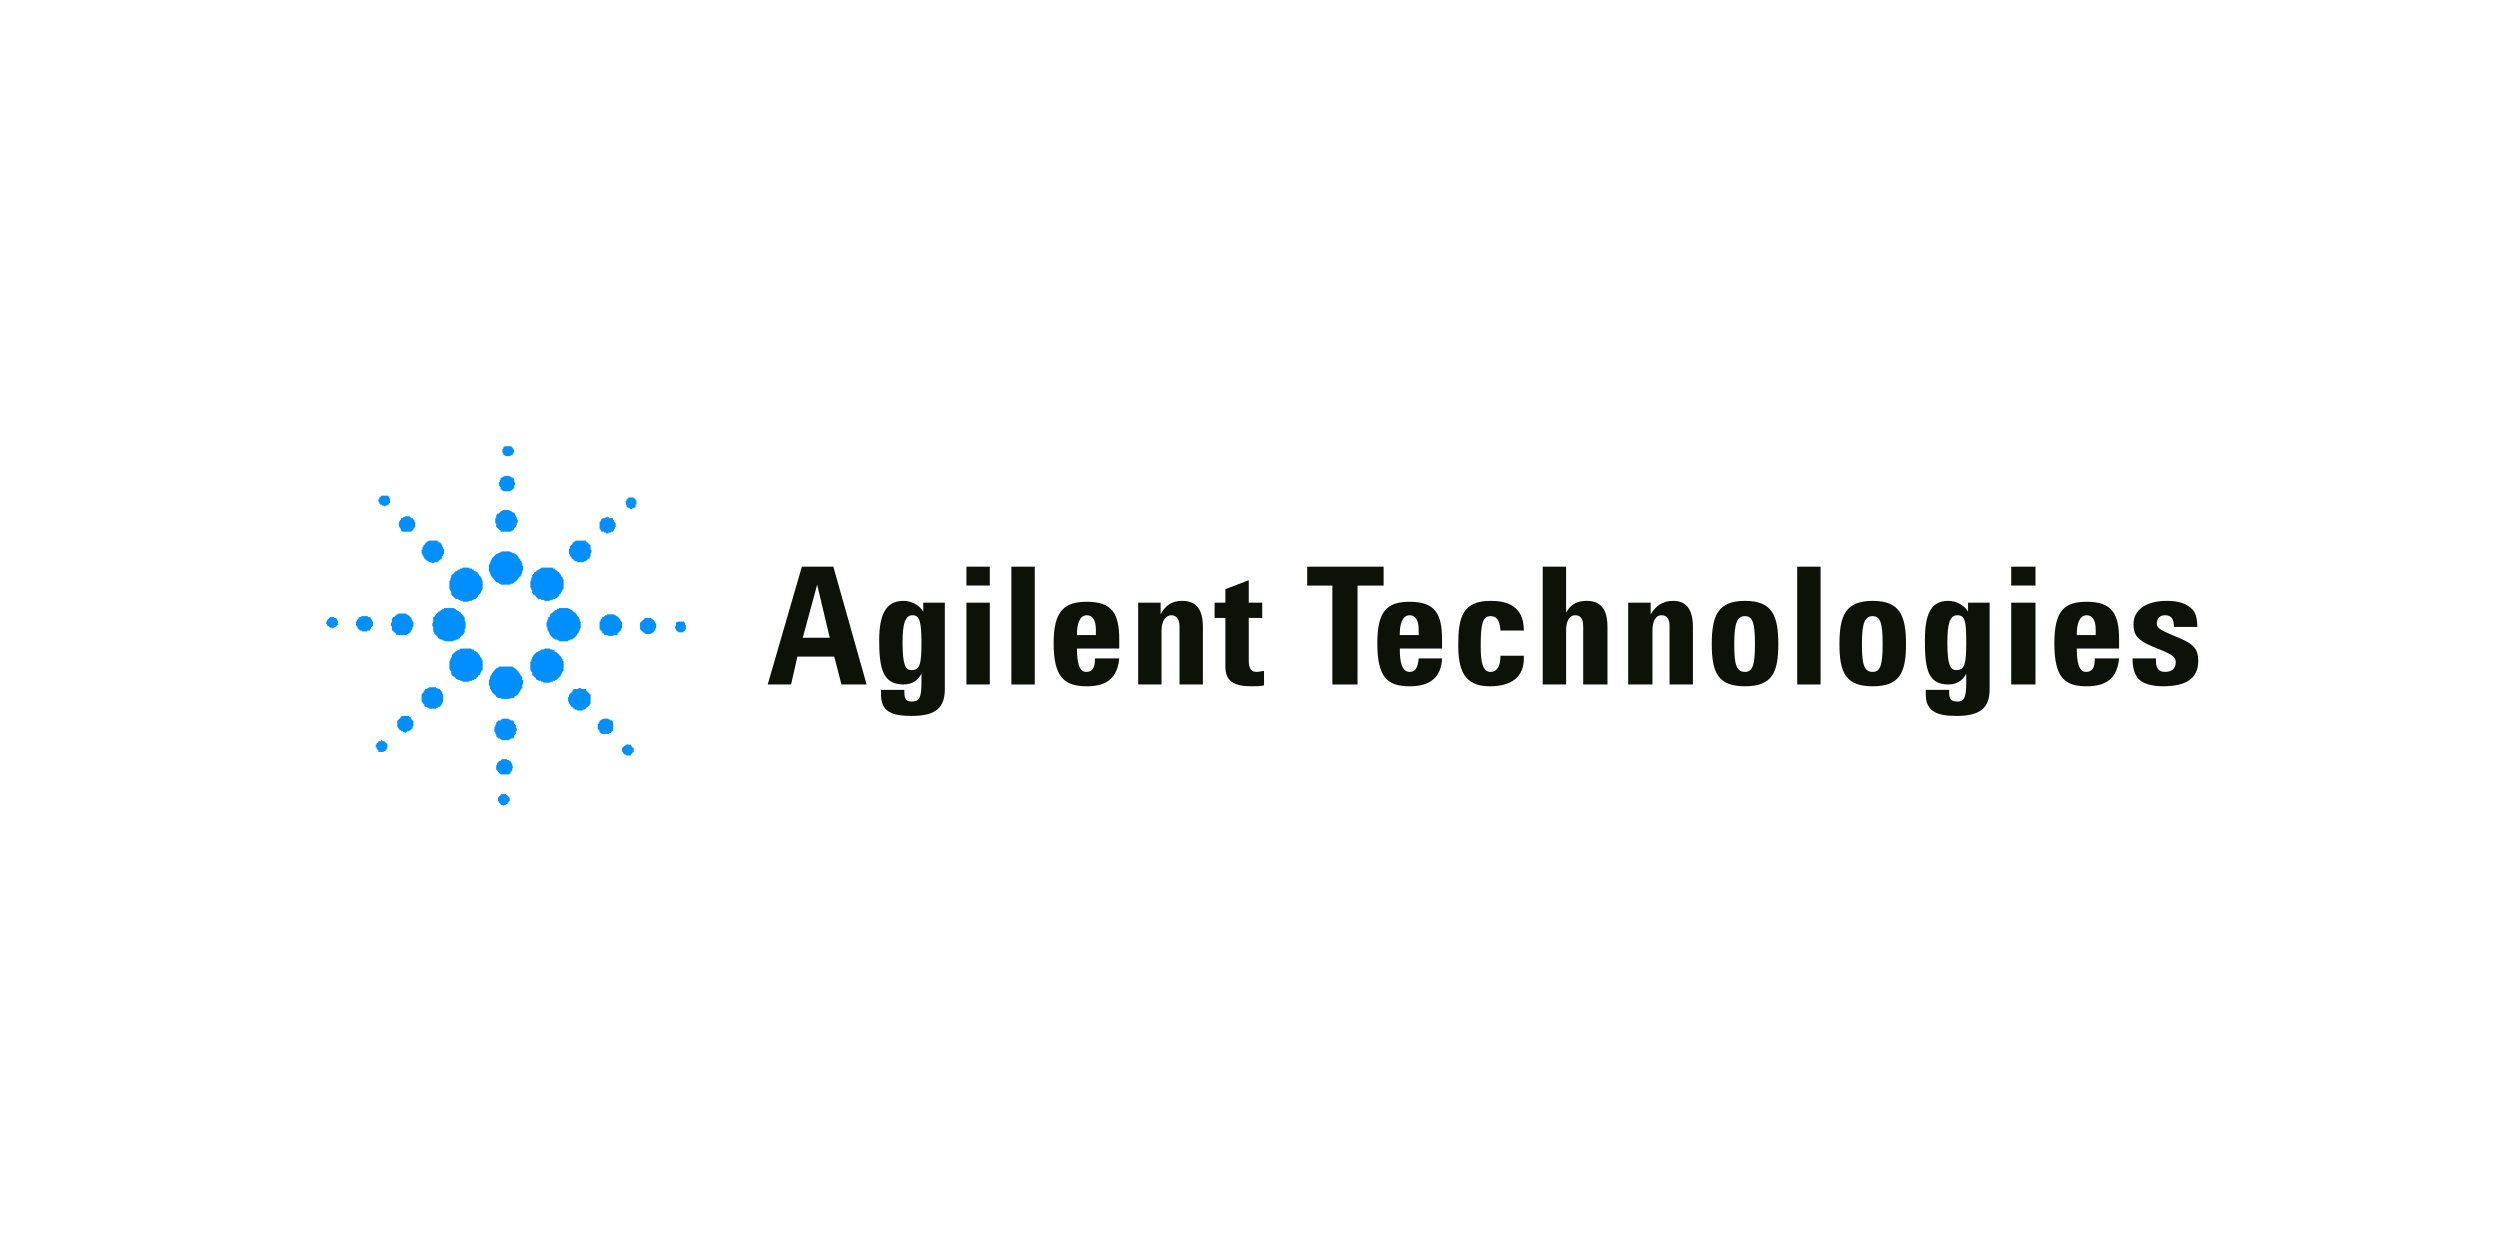 <svg xmlns="http://www.w3.org/2000/svg" width="191" height="96" viewBox="0 0 191 96">
  <g fill="none" fill-rule="evenodd">
    <rect width="191" height="96" fill="#FFF"/>
    <g fill-rule="nonzero" transform="translate(24 33)">
      <path fill="#0D1208" d="M39.667 10.294L37.263 10.294 34.653 19.293 36.439 19.293 36.92 17.164 39.736 17.164 40.286 19.293 42.209 19.293 39.667 10.294zM37.332 15.721L38.431 11.668 39.393 15.721 37.332 15.721zM46.399 16.133C46.399 17.782 46.261 18.194 45.643 18.194 45.162 18.194 44.956 17.782 44.956 16.065 44.956 14.622 45.162 14.004 45.712 14.004 46.261 14.004 46.399 14.485 46.399 16.133zM46.536 13.729C46.261 13.248 45.643 12.905 45.025 12.905 43.651 12.905 43.17 14.004 43.17 15.927 43.17 18.057 43.445 19.293 45.025 19.293 45.643 19.293 46.124 19.018 46.399 18.469L46.399 19.156C46.399 20.392 46.193 20.598 45.643 20.598 45.231 20.598 45.094 20.392 45.094 19.911L45.094 19.705 43.308 19.705 43.308 20.049C43.308 21.285 43.995 21.697 45.643 21.697 47.498 21.697 48.185 21.079 48.185 19.637L48.185 13.042 46.536 13.042 46.536 13.729 46.536 13.729zM51.621 10.294L49.835 10.294 49.835 11.737 51.621 11.737 51.621 10.294zM51.621 13.042L49.835 13.042 49.835 19.293 51.621 19.293 51.621 13.042z"/>
      <polygon fill="#0D1208" points="55.056 10.294 53.268 10.294 53.268 19.295 55.056 19.295"/>
      <path fill="#0D1208" d="M61.511 15.86C61.511 13.868 60.962 12.975 59.038 12.975 57.321 12.975 56.497 13.662 56.497 16.135 56.497 18.745 57.321 19.432 59.038 19.432 60.618 19.432 61.374 18.745 61.511 17.303L59.657 17.303C59.657 18.058 59.45 18.333 58.97 18.333 58.42 18.333 58.283 17.509 58.283 16.616L58.283 16.547 61.511 16.547 61.511 15.86 61.511 15.86zM58.283 15.517L58.283 15.379C58.283 14.83 58.42 14.005 59.038 14.005 59.45 14.005 59.725 14.349 59.725 15.105L59.725 15.517 58.283 15.517 58.283 15.517zM64.673 13.042L62.955 13.042 62.955 19.293 64.741 19.293 64.741 15.172C64.741 14.416 65.085 14.004 65.497 14.004 65.841 14.004 66.115 14.279 66.115 14.828L66.115 19.293 67.901 19.293 67.901 14.897C67.901 13.592 67.42 12.905 66.321 12.905 65.566 12.905 65.016 13.248 64.673 13.935L64.673 13.042 64.673 13.042zM72.572 18.264C72.435 18.264 72.16 18.333 72.023 18.333 71.611 18.333 71.405 18.127 71.405 17.44L71.405 14.211 72.435 14.211 72.435 13.044 71.405 13.044 71.405 11.326 69.619 12.013 69.619 13.044 68.794 13.044 68.794 14.211 69.619 14.211 69.619 17.921C69.619 19.02 70.237 19.432 71.611 19.432 71.954 19.432 72.298 19.432 72.572 19.363L72.572 18.264z"/>
      <polygon fill="#0D1208" points="81.708 10.294 75.869 10.294 75.869 11.739 77.792 11.739 77.792 19.295 79.715 19.295 79.715 11.739 81.708 11.739"/>
      <path fill="#0D1208" d="M86.173 15.86C86.173 13.868 85.624 12.975 83.7 12.975 81.983 12.975 81.227 13.662 81.227 16.135 81.227 18.745 81.983 19.432 83.7 19.432 85.28 19.432 86.104 18.745 86.173 17.303L84.387 17.303C84.318 18.058 84.112 18.333 83.7 18.333 83.082 18.333 82.945 17.509 82.945 16.616L82.945 16.547 86.173 16.547 86.173 15.86 86.173 15.86zM82.945 15.517L82.945 15.379C82.945 14.83 83.082 14.005 83.7 14.005 84.112 14.005 84.387 14.349 84.387 15.105L84.387 15.517 82.945 15.517 82.945 15.517zM92.423 17.096L90.637 17.096C90.637 17.92 90.362 18.333 89.881 18.333 89.263 18.333 89.126 17.577 89.126 16.34 89.126 14.692 89.263 14.074 89.881 14.074 90.294 14.074 90.568 14.28 90.637 15.173L92.423 15.173C92.423 13.181 90.981 12.906 89.881 12.906 87.752 12.906 87.409 14.142 87.409 16.272 87.409 18.126 87.821 19.432 89.813 19.432 91.461 19.432 92.423 18.745 92.423 17.302L92.423 17.096 92.423 17.096zM98.811 14.897C98.811 13.592 98.33 12.905 97.231 12.905 96.475 12.905 95.995 13.18 95.651 13.798L95.651 10.295 93.865 10.295 93.865 19.294 95.651 19.294 95.651 15.172C95.651 14.416 95.926 14.004 96.338 14.004 96.75 14.004 96.956 14.279 96.956 14.829L96.956 19.294 98.811 19.294 98.811 14.897 98.811 14.897zM102.11 13.042L100.393 13.042 100.393 19.293 102.248 19.293 102.248 15.172C102.248 14.416 102.523 14.004 102.935 14.004 103.347 14.004 103.553 14.279 103.553 14.828L103.553 19.293 105.339 19.293 105.339 14.897C105.339 13.592 104.858 12.905 103.828 12.905 103.072 12.905 102.523 13.248 102.11 13.935L102.11 13.042 102.11 13.042zM111.863 16.204C111.863 14.005 111.382 12.906 109.321 12.906 107.26 12.906 106.779 14.005 106.779 16.204 106.779 18.402 107.26 19.432 109.321 19.432 111.382 19.432 111.863 18.402 111.863 16.204zM110.077 16.204C110.077 17.715 109.939 18.333 109.321 18.333 108.634 18.333 108.497 17.715 108.497 16.204 108.497 14.624 108.703 14.074 109.321 14.074 109.939 14.074 110.077 14.692 110.077 16.204z"/>
      <polygon fill="#0D1208" points="115.092 10.294 113.307 10.294 113.307 19.295 115.092 19.295"/>
      <path fill="#0D1208" d="M121.618 16.204C121.618 14.005 121.137 12.906 119.076 12.906 117.015 12.906 116.534 14.005 116.534 16.204 116.534 18.402 117.015 19.432 119.076 19.432 121.137 19.432 121.618 18.402 121.618 16.204zM119.832 16.204C119.832 17.715 119.694 18.333 119.076 18.333 118.389 18.333 118.252 17.715 118.252 16.204 118.252 14.624 118.458 14.074 119.076 14.074 119.694 14.074 119.832 14.692 119.832 16.204zM126.221 16.133C126.221 17.782 126.083 18.194 125.465 18.194 124.984 18.194 124.778 17.782 124.778 16.065 124.778 14.622 124.984 14.004 125.534 14.004 126.152 14.004 126.221 14.485 126.221 16.133zM126.358 13.729C126.083 13.248 125.465 12.905 124.847 12.905 123.473 12.905 123.061 14.004 123.061 15.927 123.061 18.057 123.267 19.293 124.847 19.293 125.465 19.293 125.946 19.018 126.221 18.469L126.221 19.156C126.221 20.392 126.015 20.598 125.534 20.598 125.053 20.598 124.915 20.392 124.915 19.911L124.915 19.705 123.129 19.705 123.129 20.049C123.129 21.285 123.885 21.697 125.465 21.697 127.32 21.697 128.007 21.079 128.007 19.637L128.007 13.042 126.358 13.042 126.358 13.729zM131.511 10.294L129.656 10.294 129.656 11.737 131.511 11.737 131.511 10.294zM131.511 13.042L129.656 13.042 129.656 19.293 131.511 19.293 131.511 13.042zM137.898 15.86C137.898 13.868 137.349 12.975 135.426 12.975 133.708 12.975 132.953 13.662 132.953 16.135 132.953 18.745 133.708 19.432 135.426 19.432 137.005 19.432 137.761 18.745 137.898 17.303L136.044 17.303C136.044 18.058 135.838 18.333 135.357 18.333 134.807 18.333 134.67 17.509 134.67 16.616L134.67 16.547 137.898 16.547 137.898 15.86 137.898 15.86zM134.67 15.517L134.67 15.379C134.67 14.83 134.807 14.005 135.426 14.005 135.838 14.005 136.112 14.349 136.112 15.105L136.112 15.517 134.67 15.517 134.67 15.517zM143.875 14.897C143.875 14.21 143.738 13.798 143.463 13.523 143.051 13.111 142.433 12.905 141.54 12.905 139.96 12.905 138.998 13.592 138.998 14.691 138.998 15.584 139.342 15.996 140.99 16.615 142.021 17.027 142.227 17.233 142.227 17.576 142.227 18.126 141.883 18.332 141.402 18.332 140.99 18.332 140.715 18.126 140.715 17.508L140.715 17.302 138.929 17.302C138.929 18.057 139.067 18.401 139.273 18.744 139.616 19.225 140.372 19.431 141.265 19.431 143.051 19.431 143.944 18.813 143.944 17.508 143.944 16.477 143.532 16.134 141.952 15.516 140.99 15.103 140.784 14.966 140.784 14.623 140.784 14.279 140.99 14.004 141.402 14.004 141.883 14.004 142.089 14.279 142.089 14.897L143.875 14.897 143.875 14.897z"/>
      <polygon fill="#008FFE" points="13.702 9.54 13.77 9.47 13.84 9.402 13.908 9.334 13.908 9.334 13.908 9.334 13.975 9.334 14.045 9.264 14.113 9.264 14.183 9.196 14.251 9.196 14.319 9.126 14.938 9.126 15.006 9.196 15.143 9.196 15.143 9.264 15.281 9.264 15.349 9.334 15.419 9.334 15.487 9.402 15.557 9.47 15.625 9.607 15.625 9.678 15.692 9.678 15.692 9.678 15.763 9.745 15.763 9.813 15.83 9.883 15.83 9.951 15.901 10.021 15.901 10.227 15.968 10.227 15.968 10.57 15.901 10.638 15.901 10.776 15.83 10.843 15.83 10.981 15.763 10.981 15.763 11.052 15.692 11.052 15.692 11.119 15.625 11.119 15.625 11.187 15.419 11.395 15.349 11.463 15.281 11.463 15.281 11.53 15.214 11.53 15.143 11.601 15.006 11.601 15.006 11.668 14.251 11.668 14.251 11.601 14.113 11.601 14.113 11.53 14.045 11.53 13.975 11.463 13.908 11.463 13.564 11.052 13.564 11.052 13.496 10.981 13.496 10.843 13.426 10.843 13.426 10.708 13.359 10.638 13.359 10.156 13.426 10.089 13.426 9.951 13.496 9.951 13.496 9.813 13.564 9.745 13.564 9.678"/>
      <polygon fill="#008FFE" points="14.045 6.243 14.113 6.243 14.113 6.173 14.183 6.173 14.251 6.105 14.251 6.105 14.251 6.035 14.389 6.035 14.389 5.967 14.938 5.967 14.938 6.035 15.076 6.035 15.076 6.105 15.143 6.105 15.214 6.173 15.281 6.173 15.281 6.243 15.281 6.243 15.281 6.243 15.349 6.243 15.349 6.378 15.419 6.378 15.419 6.516 15.487 6.516 15.487 6.654 15.557 6.722 15.557 6.93 15.487 6.93 15.487 7.136 15.419 7.136 15.419 7.273 15.349 7.273 15.349 7.341 15.281 7.341 15.281 7.409 15.281 7.409 15.281 7.479 15.214 7.479 15.143 7.547 15.076 7.547 15.076 7.617 14.938 7.617 14.938 7.617 14.389 7.617 14.389 7.617 14.251 7.617 14.251 7.547 14.251 7.547 14.183 7.479 14.113 7.479 14.113 7.409 14.045 7.409 14.045 7.341 13.975 7.341 13.975 7.273 13.908 7.273 13.908 7.203 13.908 7.203 13.908 6.998 13.84 6.998 13.84 6.587 13.908 6.587 13.908 6.449 13.908 6.449 13.908 6.378 13.975 6.311 13.975 6.243"/>
      <polygon fill="#008FFE" points="14.251 3.495 14.251 3.495 14.389 3.495 14.389 3.425 14.527 3.425 14.527 3.357 14.938 3.357 14.938 3.425 15.076 3.425 15.076 3.495 15.143 3.495 15.143 3.495 15.214 3.495 15.214 3.563 15.281 3.563 15.281 3.631 15.281 3.701 15.281 3.839 15.349 3.839 15.349 4.044 15.281 4.112 15.281 4.182 15.281 4.25 15.281 4.318 15.214 4.318 15.214 4.388 15.143 4.388 15.143 4.455 15.076 4.455 15.006 4.526 14.938 4.526 14.938 4.526 14.527 4.526 14.527 4.526 14.457 4.526 14.389 4.455 14.319 4.455 14.319 4.388 14.251 4.388 14.251 4.318 14.251 4.318 14.251 4.25 14.183 4.182 14.183 4.112 14.113 4.112 14.113 3.839 14.183 3.839 14.183 3.701 14.251 3.631 14.251 3.563 14.251 3.563"/>
      <polygon fill="#008FFE" points="14.527 1.159 14.527 1.091 14.594 1.091 14.594 1.091 15.006 1.091 15.006 1.091 15.076 1.091 15.076 1.159 15.143 1.159 15.143 1.226 15.214 1.226 15.214 1.364 15.281 1.364 15.281 1.57 15.214 1.57 15.214 1.708 15.143 1.708 15.143 1.778 15.076 1.778 15.076 1.778 15.006 1.778 15.006 1.846 14.594 1.846 14.594 1.778 14.527 1.778 14.527 1.778 14.457 1.778 14.457 1.64 14.389 1.64 14.389 1.297 14.457 1.297 14.457 1.159"/>
      <polygon fill="#008FFE" points="15.625 19.982 15.419 20.187 15.349 20.187 15.281 20.255 15.281 20.325 15.214 20.325 15.143 20.325 15.006 20.325 14.938 20.393 14.319 20.393 14.251 20.325 14.113 20.325 14.113 20.325 14.045 20.325 13.975 20.255 13.908 20.255 13.908 20.187 13.908 20.187 13.564 19.844 13.564 19.773 13.496 19.706 13.496 19.638 13.426 19.638 13.426 19.43 13.359 19.362 13.359 18.951 13.426 18.881 13.426 18.675 13.496 18.675 13.496 18.608 13.564 18.538 13.564 18.47 13.908 18.056 13.975 18.056 14.045 17.989 14.113 17.989 14.113 17.921 14.251 17.921 14.251 17.921 15.006 17.921 15.006 17.921 15.143 17.921 15.214 17.989 15.281 17.989 15.281 18.056 15.349 18.056 15.419 18.126 15.625 18.332 15.625 18.4 15.692 18.4 15.692 18.47 15.763 18.538 15.763 18.608 15.83 18.608 15.83 18.675 15.901 18.743 15.901 18.951 15.968 18.951 15.968 19.295 15.901 19.295 15.901 19.568 15.83 19.638 15.83 19.638 15.763 19.706 15.763 19.773 15.692 19.844 15.692 19.911 15.625 19.911"/>
      <polygon fill="#008FFE" points="15.281 23.346 15.214 23.346 15.214 23.416 15.143 23.416 15.143 23.416 15.006 23.416 15.006 23.484 14.938 23.484 14.87 23.552 14.319 23.552 14.319 23.484 14.251 23.484 14.183 23.416 14.113 23.416 14.113 23.416 14.045 23.416 14.045 23.346 13.975 23.346 13.975 23.278 13.908 23.278 13.908 23.208 13.908 23.141 13.908 23.073 13.84 23.073 13.84 22.935 13.77 22.935 13.77 22.521 13.84 22.521 13.84 22.386 13.908 22.386 13.908 22.316 13.908 22.248 13.908 22.178 13.975 22.178 13.975 22.11 14.045 22.11 14.045 22.043 14.113 22.043 14.183 22.043 14.251 22.043 14.251 21.972 14.319 21.972 14.389 21.905 14.87 21.905 14.87 21.972 15.006 21.972 15.006 22.043 15.076 22.043 15.143 22.043 15.214 22.043 15.214 22.11 15.281 22.11 15.281 22.178 15.281 22.248 15.281 22.316 15.349 22.316 15.349 22.386 15.419 22.386 15.419 22.592 15.487 22.659 15.487 22.797 15.419 22.865 15.419 23.073 15.349 23.073 15.349 23.141 15.281 23.208 15.281 23.278 15.281 23.278"/>
      <polygon fill="#008FFE" points="15.006 26.026 15.006 26.094 14.938 26.094 14.938 26.164 14.8 26.164 14.8 26.164 14.319 26.164 14.251 26.164 14.251 26.164 14.045 25.956 14.045 25.888 13.975 25.888 13.975 25.821 13.908 25.821 13.908 25.477 13.975 25.407 13.975 25.269 14.045 25.269 14.045 25.201 14.113 25.201 14.113 25.134 14.183 25.134 14.183 25.134 14.251 25.134 14.251 25.063 14.319 25.063 14.319 24.996 14.732 24.996 14.732 25.063 14.87 25.063 14.938 25.134 14.938 25.134 14.938 25.134 15.006 25.134 15.006 25.201 15.076 25.269 15.076 25.339 15.143 25.339 15.143 25.545 15.214 25.545 15.214 25.612 15.143 25.683 15.143 25.821 15.076 25.888 15.076 25.956 15.006 25.956"/>
      <polygon fill="#008FFE" points="14.8 28.36 14.8 28.36 14.732 28.43 14.662 28.43 14.662 28.498 14.527 28.498 14.527 28.568 14.457 28.568 14.457 28.498 14.251 28.498 14.251 28.43 14.251 28.43 14.113 28.292 14.113 28.225 14.045 28.225 14.045 27.949 14.113 27.881 14.113 27.881 14.251 27.743 14.251 27.743 14.251 27.673 14.662 27.673 14.662 27.743 14.732 27.743 14.87 27.881 14.87 27.881 14.938 27.949 14.938 28.225 14.87 28.225 14.87 28.292"/>
      <polygon fill="#008FFE" points="9.442 15.652 9.442 15.652 9.305 15.517 9.305 15.517 9.167 15.379 9.167 15.308 9.099 15.241 9.099 15.173 9.099 15.173 9.099 14.897 9.031 14.83 9.031 14.621 9.099 14.554 9.099 14.348 9.099 14.278 9.099 14.143 9.167 14.143 9.167 14.143 9.237 14.072 9.237 14.005 9.305 14.005 9.305 13.935 9.442 13.799 9.51 13.729 9.58 13.729 9.58 13.661 9.648 13.661 9.718 13.591 9.786 13.591 9.786 13.523 9.924 13.523 9.924 13.456 10.678 13.456 10.749 13.523 10.816 13.523 10.816 13.591 10.884 13.591 10.954 13.661 11.022 13.661 11.16 13.799 11.227 13.799 11.227 13.867 11.436 14.072 11.436 14.143 11.503 14.143 11.503 14.278 11.503 14.278 11.503 14.416 11.571 14.486 11.571 15.035 11.503 15.035 11.503 15.173 11.503 15.173 11.503 15.308 11.436 15.379 11.436 15.446 11.365 15.446 11.365 15.517 11.227 15.584 11.227 15.652 11.16 15.652 11.16 15.722 11.092 15.79 11.022 15.79 11.022 15.86 10.884 15.86 10.884 15.86 10.816 15.86 10.816 15.928 10.678 15.928 10.611 15.995 9.991 15.995 9.924 15.928 9.786 15.928 9.786 15.86 9.786 15.86 9.718 15.86 9.648 15.86 9.58 15.79 9.51 15.79"/>
      <polygon fill="#008FFE" points="6.146 15.308 6.075 15.308 6.075 15.241 6.008 15.173 6.008 15.173 5.94 15.173 5.94 15.035 5.94 15.035 5.94 14.83 5.87 14.83 5.87 14.554 5.94 14.554 5.94 14.416 5.94 14.416 5.94 14.278 6.008 14.21 6.008 14.143 6.075 14.143 6.075 14.143 6.146 14.143 6.146 14.072 6.213 14.072 6.213 14.005 6.284 14.005 6.284 13.935 6.419 13.935 6.419 13.867 7.038 13.867 7.038 13.935 7.106 13.935 7.176 14.005 7.244 14.005 7.244 14.072 7.314 14.072 7.314 14.143 7.382 14.143 7.382 14.143 7.382 14.143 7.382 14.21 7.449 14.21 7.449 14.348 7.52 14.416 7.52 14.486 7.587 14.486 7.587 14.897 7.52 14.897 7.52 15.035 7.449 15.103 7.449 15.173 7.382 15.173 7.382 15.241 7.382 15.308 7.314 15.308 7.314 15.379 7.244 15.379 7.176 15.446 7.106 15.446 7.106 15.517 7.038 15.517 6.971 15.517 6.489 15.517 6.489 15.517 6.284 15.517 6.284 15.446 6.284 15.446"/>
      <polygon fill="#008FFE" points="3.466 15.103 3.398 15.103 3.398 15.035 3.328 15.035 3.328 14.897 3.26 14.897 3.26 14.83 3.192 14.759 3.192 14.486 3.26 14.486 3.26 14.348 3.328 14.348 3.328 14.278 3.398 14.278 3.398 14.21 3.466 14.143 3.536 14.143 3.536 14.143 3.604 14.143 3.604 14.072 4.085 14.072 4.153 14.143 4.223 14.143 4.223 14.143 4.29 14.143 4.358 14.278 4.358 14.348 4.428 14.348 4.428 14.486 4.496 14.486 4.496 14.83 4.428 14.83 4.428 14.897 4.358 14.897 4.358 15.035 4.29 15.035 4.29 15.103 4.29 15.103 4.29 15.173 4.223 15.173 4.223 15.173 4.085 15.173 4.015 15.241 3.671 15.241 3.604 15.173 3.604 15.173 3.536 15.173 3.466 15.173"/>
      <polygon fill="#008FFE" points="1.132 14.83 1.061 14.83 1.061 14.83 .994 14.83 .994 14.692 .923 14.692 .923 14.486 .994 14.486 .994 14.348 1.061 14.348 1.061 14.278 1.132 14.278 1.132 14.21 1.199 14.21 1.199 14.143 1.543 14.143 1.543 14.21 1.681 14.21 1.681 14.278 1.748 14.278 1.748 14.416 1.819 14.416 1.819 14.759 1.748 14.759 1.748 14.83 1.681 14.83 1.681 14.897 1.543 14.897 1.543 14.965 1.405 14.965 1.405 15.035 1.337 14.965 1.199 14.965 1.199 14.897 1.132 14.897"/>
      <polygon fill="#008FFE" points="19.952 13.799 19.952 13.799 20.09 14.005 20.09 14.072 20.157 14.072 20.157 14.143 20.228 14.143 20.228 14.278 20.295 14.278 20.295 14.486 20.366 14.486 20.366 14.965 20.295 15.035 20.295 15.173 20.228 15.173 20.228 15.308 20.09 15.446 20.09 15.517 19.814 15.79 19.746 15.79 19.746 15.86 19.679 15.86 19.679 15.86 19.541 15.86 19.541 15.928 19.403 15.928 19.403 15.995 18.716 15.995 18.716 15.928 18.578 15.928 18.578 15.86 18.44 15.86 18.44 15.86 18.373 15.86 18.373 15.79 18.305 15.79 18.235 15.722 18.029 15.517 18.029 15.517 17.961 15.379 17.961 15.308 17.891 15.241 17.891 15.173 17.824 15.173 17.824 14.897 17.753 14.897 17.753 14.554 17.824 14.486 17.824 14.348 17.891 14.278 17.891 14.143 17.961 14.143 17.961 14.143 18.029 14.072 18.029 14.005 18.029 14.005 18.029 13.935 18.373 13.661 18.373 13.661 18.44 13.591 18.51 13.591 18.578 13.523 18.716 13.523 18.716 13.456 19.403 13.456 19.471 13.523 19.541 13.523 19.608 13.591 19.679 13.591 19.746 13.661 19.746 13.661 19.814 13.729 19.884 13.799"/>
      <polygon fill="#008FFE" points="23.181 14.143 23.249 14.143 23.249 14.21 23.319 14.21 23.319 14.278 23.387 14.278 23.387 14.416 23.457 14.416 23.457 14.486 23.525 14.554 23.525 14.965 23.457 15.035 23.457 15.173 23.387 15.173 23.387 15.173 23.319 15.241 23.319 15.308 23.249 15.308 23.249 15.379 23.181 15.379 23.181 15.446 23.181 15.446 23.181 15.517 23.043 15.517 23.043 15.517 22.905 15.517 22.838 15.584 22.427 15.584 22.427 15.517 22.218 15.517 22.218 15.517 22.151 15.517 22.151 15.446 22.151 15.446 22.083 15.379 22.013 15.379 22.013 15.241 21.945 15.241 21.945 15.173 21.875 15.173 21.875 15.103 21.807 15.103 21.807 14.83 21.807 14.83 21.807 14.692 21.807 14.692 21.807 14.486 21.875 14.486 21.875 14.348 22.013 14.21 22.013 14.143 22.083 14.143 22.083 14.143 22.151 14.143 22.151 14.072 22.218 14.072 22.218 14.005 22.356 14.005 22.356 13.935 22.905 13.935 22.976 14.005 23.043 14.005 23.113 14.072 23.181 14.072 23.181 14.143"/>
      <polygon fill="#008FFE" points="25.929 14.416 25.929 14.348 25.996 14.486 25.996 14.486 26.067 14.486 26.067 14.621 26.134 14.621 26.134 14.965 26.067 15.035 26.067 15.173 25.996 15.173 25.996 15.173 25.929 15.308 25.861 15.308 25.861 15.379 25.723 15.379 25.723 15.446 25.309 15.446 25.242 15.379 25.242 15.379 25.174 15.308 25.104 15.308 25.104 15.241 25.036 15.241 25.036 15.173 24.966 15.173 24.966 15.103 24.898 15.103 24.898 14.554 24.966 14.554 24.966 14.486 25.036 14.486 25.036 14.416 25.104 14.416 25.104 14.348 25.174 14.348 25.242 14.278 25.242 14.278 25.242 14.21 25.723 14.21 25.791 14.278 25.861 14.278 25.861 14.348 25.929 14.348"/>
      <polygon fill="#008FFE" points="28.333 14.554 28.333 14.621 28.333 14.621 28.333 14.759 28.401 14.759 28.401 15.103 28.333 15.103 28.333 15.173 28.333 15.173 28.265 15.241 28.195 15.241 28.195 15.308 27.852 15.308 27.784 15.241 27.714 15.241 27.714 15.173 27.646 15.173 27.646 15.173 27.646 15.173 27.646 15.035 27.579 15.035 27.579 14.83 27.646 14.83 27.646 14.692 27.646 14.692 27.646 14.554 27.714 14.554 27.784 14.486 27.922 14.486 27.922 14.486 28.057 14.486 28.128 14.486 28.265 14.486 28.265 14.554"/>
      <polygon fill="#008FFE" points="10.335 11.739 10.335 11.395 10.405 11.325 10.405 11.187 10.473 11.119 10.473 11.052 10.473 11.052 10.473 10.981 10.54 10.914 10.611 10.843 10.816 10.638 10.884 10.638 10.954 10.57 11.022 10.57 11.022 10.5 11.16 10.5 11.16 10.432 11.298 10.432 11.365 10.365 11.847 10.365 11.847 10.432 12.052 10.432 12.052 10.5 12.19 10.5 12.19 10.57 12.19 10.57 12.258 10.638 12.328 10.638 12.534 10.776 12.534 10.843 12.601 10.914 12.601 10.981 12.672 10.981 12.672 11.052 12.739 11.052 12.739 11.119 12.81 11.187 12.81 11.325 12.877 11.395 12.877 12.012 12.81 12.082 12.81 12.15 12.739 12.217 12.739 12.288 12.672 12.355 12.601 12.425 12.601 12.425 12.534 12.493 12.534 12.561 12.328 12.769 12.258 12.769 12.19 12.769 12.19 12.769 12.19 12.837 12.052 12.837 12.052 12.904 11.847 12.904 11.779 12.974 11.365 12.974 11.365 12.904 11.16 12.904 11.16 12.837 11.022 12.837 11.022 12.769 10.954 12.769 10.884 12.769 10.816 12.769 10.473 12.425 10.473 12.355 10.473 12.288 10.473 12.217 10.405 12.15 10.405 12.082 10.335 12.012"/>
      <polygon fill="#008FFE" points="8.207 9.126 8.207 8.991 8.274 8.991 8.274 8.783 8.344 8.783 8.344 8.647 8.412 8.647 8.412 8.647 8.55 8.439 8.618 8.439 8.618 8.372 8.688 8.372 8.756 8.304 8.823 8.304 8.893 8.304 9.237 8.304 9.305 8.304 9.442 8.304 9.442 8.372 9.51 8.372 9.51 8.439 9.648 8.439 9.648 8.509 9.718 8.509 9.718 8.577 9.786 8.647 9.786 8.647 9.786 8.647 9.786 8.783 9.854 8.783 9.854 8.921 9.924 8.991 9.924 9.334 9.854 9.334 9.854 9.47 9.786 9.47 9.786 9.607 9.786 9.607 9.786 9.678 9.718 9.678 9.718 9.678 9.648 9.745 9.58 9.813 9.51 9.813 9.51 9.883 9.442 9.883 9.442 9.951 9.167 9.951 9.167 10.021 8.961 10.021 8.961 9.951 8.756 9.951 8.756 9.883 8.688 9.883 8.618 9.813 8.55 9.813 8.55 9.745 8.48 9.745 8.48 9.678 8.412 9.678 8.412 9.678 8.412 9.678 8.412 9.607 8.344 9.54 8.344 9.47 8.274 9.402 8.274 9.334 8.207 9.264"/>
      <polygon fill="#008FFE" points="6.489 7.065 6.419 7.065 6.489 6.998 6.489 6.86 6.557 6.792 6.557 6.722 6.627 6.722 6.627 6.654 6.627 6.587 6.695 6.587 6.762 6.587 6.762 6.516 6.9 6.516 6.9 6.449 7.314 6.449 7.314 6.516 7.382 6.516 7.382 6.587 7.449 6.587 7.52 6.587 7.587 6.654 7.587 6.722 7.658 6.722 7.658 6.86 7.725 6.86 7.725 7.273 7.658 7.273 7.658 7.341 7.587 7.409 7.587 7.479 7.52 7.479 7.52 7.547 7.449 7.547 7.449 7.617 7.382 7.617 7.382 7.617 6.833 7.617 6.833 7.617 6.695 7.617 6.695 7.547 6.627 7.547 6.627 7.479 6.627 7.479 6.627 7.409 6.557 7.341 6.557 7.273 6.489 7.273"/>
      <polygon fill="#008FFE" points="4.91 5.213 4.91 5.142 4.977 5.142 4.977 5.004 5.045 5.004 5.045 4.937 5.115 4.937 5.115 4.869 5.183 4.869 5.183 4.869 5.597 4.869 5.597 4.869 5.664 4.869 5.664 4.937 5.732 4.937 5.732 5.075 5.802 5.075 5.802 5.418 5.732 5.418 5.732 5.556 5.664 5.556 5.664 5.556 5.597 5.556 5.597 5.624 5.459 5.624 5.388 5.691 5.321 5.691 5.321 5.624 5.183 5.624 5.183 5.556 5.115 5.556 5.045 5.556 5.045 5.486 4.977 5.486 4.977 5.348 4.91 5.348"/>
      <polygon fill="#008FFE" points="19.059 17.851 19.059 18.264 18.992 18.264 18.992 18.332 18.922 18.4 18.922 18.47 18.854 18.538 18.854 18.608 18.716 18.743 18.648 18.813 18.51 18.951 18.44 18.951 18.373 19.019 18.235 19.019 18.235 19.087 18.029 19.087 18.029 19.157 17.548 19.157 17.48 19.087 17.342 19.087 17.342 19.019 17.204 19.019 17.066 18.951 16.999 18.951 16.931 18.813 16.861 18.743 16.793 18.675 16.723 18.608 16.723 18.608 16.655 18.608 16.655 18.47 16.655 18.47 16.655 18.332 16.588 18.332 16.588 18.264 16.517 18.194 16.517 17.577 16.588 17.507 16.588 17.369 16.655 17.369 16.655 17.234 16.655 17.234 16.655 17.234 16.723 17.164 16.723 17.096 16.793 17.026 16.861 16.958 16.999 16.82 17.066 16.82 17.137 16.753 17.204 16.753 17.275 16.682 17.342 16.682 17.342 16.615 17.548 16.615 17.618 16.547 18.029 16.547 18.029 16.615 18.167 16.615 18.235 16.682 18.373 16.682 18.373 16.753 18.373 16.753 18.44 16.82 18.51 16.82 18.854 17.164 18.854 17.234 18.922 17.234 18.922 17.302 18.992 17.369 18.992 17.507 19.059 17.507"/>
      <polygon fill="#008FFE" points="21.12 20.393 21.12 20.598 21.12 20.598 21.12 20.736 21.053 20.804 21.053 20.874 20.982 20.942 20.777 21.08 20.777 21.08 20.777 21.147 20.709 21.147 20.639 21.218 20.501 21.218 20.501 21.285 20.09 21.285 20.09 21.218 19.952 21.218 19.884 21.147 19.814 21.147 19.814 21.08 19.746 21.08 19.746 21.012 19.679 21.012 19.608 20.942 19.608 20.874 19.541 20.874 19.541 20.804 19.471 20.736 19.471 20.598 19.403 20.598 19.403 20.255 19.471 20.255 19.471 20.049 19.541 20.049 19.541 19.982 19.608 19.982 19.608 19.911 19.679 19.911 19.679 19.844 19.746 19.844 19.746 19.773 19.746 19.773 19.746 19.706 19.814 19.706 19.814 19.638 19.952 19.638 20.022 19.638 20.157 19.638 20.228 19.568 20.366 19.568 20.433 19.638 20.571 19.638 20.639 19.638 20.777 19.638 20.777 19.706 20.777 19.706 20.777 19.773 20.844 19.773 20.844 19.844 20.915 19.844 20.915 19.911 20.982 19.911 20.982 19.982 21.053 19.982 21.053 20.049 21.12 20.049 21.12 20.255 21.12 20.255"/>
      <polygon fill="#008FFE" points="22.838 22.454 22.905 22.454 22.838 22.521 22.838 22.729 22.838 22.729 22.838 22.797 22.7 22.935 22.7 23.003 22.562 23.003 22.562 23.073 22.494 23.073 22.494 23.073 22.083 23.073 22.083 23.073 21.945 23.073 21.945 23.003 21.875 23.003 21.875 22.935 21.807 22.935 21.807 22.865 21.807 22.865 21.807 22.797 21.74 22.797 21.74 22.729 21.669 22.729 21.669 22.316 21.74 22.316 21.74 22.178 21.807 22.178 21.807 22.11 21.807 22.043 21.875 22.043 21.945 21.972 22.013 21.972 22.083 21.905 22.494 21.905 22.494 21.972 22.632 21.972 22.632 22.043 22.7 22.043 22.7 22.043 22.77 22.043 22.77 22.11 22.838 22.11 22.838 22.248 22.838 22.248"/>
      <polygon fill="#008FFE" points="24.417 24.309 24.417 24.447 24.349 24.447 24.349 24.514 24.279 24.514 24.279 24.582 24.211 24.652 24.211 24.652 24.211 24.72 23.8 24.72 23.8 24.652 23.73 24.652 23.592 24.514 23.592 24.447 23.525 24.447 23.525 24.103 23.592 24.103 23.592 24.103 23.73 23.965 23.8 23.965 23.8 23.895 23.936 23.895 23.936 23.827 24.006 23.895 24.211 23.895 24.211 23.965 24.211 23.965 24.279 24.033 24.279 24.103 24.349 24.103 24.349 24.103 24.417 24.171"/>
      <polygon fill="#008FFE" points="11.641 19.087 11.365 19.087 11.298 19.019 11.16 19.019 11.16 18.951 11.022 18.951 10.884 18.881 10.816 18.881 10.816 18.813 10.749 18.743 10.54 18.608 10.54 18.538 10.473 18.538 10.473 18.47 10.473 18.4 10.473 18.264 10.405 18.264 10.405 18.194 10.335 18.126 10.335 17.507 10.405 17.44 10.405 17.302 10.473 17.302 10.473 17.234 10.54 17.096 10.54 17.026 10.816 16.753 10.884 16.753 10.954 16.682 11.022 16.682 11.092 16.615 11.16 16.615 11.16 16.547 11.365 16.547 11.436 16.547 11.847 16.547 11.847 16.547 11.985 16.547 12.052 16.615 12.19 16.615 12.19 16.682 12.19 16.682 12.258 16.753 12.328 16.753 12.534 16.891 12.534 16.958 12.672 17.096 12.672 17.164 12.739 17.234 12.739 17.234 12.81 17.302 12.81 17.44 12.877 17.44 12.877 18.194 12.81 18.194 12.81 18.264 12.739 18.332 12.739 18.4 12.672 18.47 12.672 18.538 12.534 18.608 12.534 18.675 12.466 18.743 12.396 18.813 12.328 18.881 12.258 18.881 12.19 18.951 12.052 18.951 12.052 19.019 11.847 19.019 11.847 19.087"/>
      <polygon fill="#008FFE" points="9.099 21.147 8.756 21.147 8.756 21.08 8.688 21.08 8.618 21.012 8.55 21.012 8.55 21.012 8.48 21.012 8.412 20.942 8.412 20.874 8.412 20.804 8.344 20.804 8.344 20.736 8.274 20.669 8.274 20.669 8.207 20.598 8.207 20.049 8.274 19.982 8.274 19.982 8.344 19.911 8.344 19.844 8.412 19.844 8.412 19.773 8.48 19.638 8.55 19.638 8.55 19.638 8.618 19.638 8.688 19.568 8.756 19.568 8.756 19.5 9.305 19.5 9.305 19.568 9.442 19.568 9.442 19.638 9.51 19.638 9.51 19.638 9.58 19.638 9.648 19.706 9.718 19.773 9.718 19.844 9.786 19.844 9.786 19.911 9.786 19.982 9.786 19.982 9.854 20.049 9.854 20.598 9.786 20.669 9.786 20.669 9.786 20.736 9.786 20.804 9.718 20.804 9.718 20.874 9.58 21.012 9.51 21.012 9.51 21.012 9.442 21.012 9.442 21.08 9.305 21.08 9.305 21.147"/>
      <polygon fill="#008FFE" points="7.038 22.935 6.971 23.003 6.9 22.935 6.833 22.935 6.762 22.865 6.627 22.865 6.627 22.797 6.627 22.797 6.489 22.729 6.489 22.659 6.419 22.659 6.419 22.592 6.351 22.521 6.351 22.043 6.419 22.043 6.419 21.972 6.489 21.972 6.489 21.905 6.557 21.905 6.557 21.834 6.627 21.834 6.627 21.767 6.627 21.767 6.695 21.699 6.833 21.699 6.9 21.699 7.038 21.699 7.038 21.699 7.244 21.699 7.244 21.767 7.382 21.767 7.382 21.834 7.382 21.834 7.382 21.905 7.449 21.905 7.449 21.972 7.52 22.043 7.52 22.043 7.587 22.11 7.587 22.454 7.52 22.521 7.52 22.659 7.449 22.659 7.449 22.729 7.382 22.729 7.382 22.729 7.382 22.729 7.382 22.797 7.314 22.797 7.244 22.865 7.106 22.865 7.106 22.935"/>
      <polygon fill="#008FFE" points="5.183 24.447 4.91 24.447 4.91 24.376 4.91 24.376 4.91 24.309 4.839 24.309 4.839 24.239 4.772 24.239 4.772 24.103 4.702 24.103 4.702 23.895 4.772 23.895 4.772 23.76 4.839 23.76 4.839 23.76 4.91 23.69 4.91 23.69 4.91 23.622 5.115 23.622 5.115 23.552 5.183 23.552 5.253 23.622 5.388 23.622 5.388 23.69 5.459 23.69 5.459 23.76 5.526 23.76 5.526 23.827 5.597 23.827 5.597 24.171 5.526 24.171 5.526 24.309 5.459 24.309 5.459 24.376 5.321 24.376 5.321 24.447"/>
      <polygon fill="#008FFE" points="17.753 10.365 18.029 10.365 18.029 10.365 18.235 10.365 18.235 10.432 18.373 10.432 18.373 10.5 18.44 10.5 18.44 10.57 18.51 10.57 18.648 10.708 18.716 10.708 18.716 10.708 18.716 10.708 18.716 10.776 18.784 10.843 18.854 10.914 18.854 10.981 18.922 11.052 18.922 11.052 18.992 11.119 18.992 11.257 19.059 11.257 19.059 11.463 19.059 11.53 19.059 11.739 19.059 11.739 19.059 12.012 18.992 12.012 18.992 12.082 18.922 12.15 18.922 12.217 18.854 12.288 18.854 12.355 18.716 12.425 18.716 12.493 18.716 12.493 18.716 12.561 18.648 12.561 18.51 12.699 18.44 12.699 18.44 12.769 18.373 12.769 18.373 12.769 18.235 12.769 18.235 12.837 18.029 12.837 18.029 12.904 17.618 12.904 17.548 12.837 17.342 12.837 17.342 12.769 17.275 12.769 17.204 12.769 17.137 12.769 17.066 12.699 16.999 12.699 16.999 12.631 16.999 12.631 16.861 12.493 16.793 12.425 16.793 12.425 16.723 12.425 16.723 12.355 16.655 12.288 16.655 12.217 16.655 12.217 16.655 12.082 16.588 12.082 16.588 11.944 16.517 11.874 16.517 11.395 16.588 11.325 16.588 11.119 16.655 11.119 16.655 11.052 16.655 11.052 16.655 10.914 16.723 10.914 16.723 10.843 16.793 10.843 16.793 10.776 16.861 10.708 16.999 10.638 16.999 10.638 16.999 10.57 17.066 10.57 17.137 10.5 17.204 10.5 17.275 10.432 17.342 10.432 17.342 10.365 17.48 10.365 17.548 10.365"/>
      <polygon fill="#008FFE" points="20.295 8.304 20.571 8.304 20.639 8.304 20.777 8.304 20.777 8.372 20.777 8.372 20.844 8.439 20.915 8.439 20.915 8.509 20.982 8.509 20.982 8.577 21.053 8.577 21.053 8.647 21.12 8.647 21.12 8.783 21.12 8.783 21.12 8.991 21.188 8.991 21.188 9.196 21.12 9.264 21.12 9.402 21.12 9.402 21.12 9.54 21.053 9.54 21.053 9.678 20.982 9.678 20.982 9.678 20.915 9.678 20.915 9.745 20.844 9.745 20.844 9.813 20.777 9.813 20.777 9.883 20.639 9.883 20.571 9.951 20.09 9.951 20.09 9.883 19.952 9.883 19.884 9.813 19.814 9.813 19.814 9.745 19.746 9.745 19.746 9.678 19.746 9.678 19.746 9.678 19.679 9.678 19.679 9.607 19.608 9.54 19.608 9.47 19.541 9.47 19.541 9.334 19.471 9.334 19.471 8.921 19.541 8.921 19.541 8.715 19.608 8.715 19.608 8.647 19.679 8.647 19.679 8.577 19.746 8.577 19.746 8.509 19.746 8.509 19.746 8.439 19.814 8.439 19.884 8.372 19.952 8.372 19.952 8.304 20.09 8.304 20.09 8.304"/>
      <polygon fill="#008FFE" points="22.427 6.516 22.427 6.449 22.494 6.516 22.494 6.516 22.562 6.587 22.7 6.587 22.7 6.587 22.838 6.587 22.838 6.654 22.838 6.654 22.838 6.722 22.905 6.722 22.905 6.86 22.976 6.86 22.976 6.93 23.043 6.998 23.043 7.273 22.976 7.273 22.976 7.409 22.905 7.409 22.905 7.547 22.838 7.547 22.838 7.617 22.838 7.617 22.77 7.617 22.7 7.617 22.7 7.685 22.494 7.685 22.494 7.752 22.289 7.752 22.289 7.685 22.151 7.685 22.151 7.617 22.083 7.617 22.013 7.617 21.945 7.617 21.945 7.547 21.875 7.479 21.875 7.409 21.807 7.409 21.807 7.273 21.807 7.273 21.807 6.998 21.807 6.998 21.807 6.86 21.875 6.86 21.875 6.792 21.945 6.722 21.945 6.654 22.013 6.654 22.013 6.587 22.151 6.587 22.151 6.587 22.218 6.587 22.289 6.516"/>
      <polygon fill="#008FFE" points="24.211 5.004 24.417 5.004 24.417 5.075 24.487 5.075 24.555 5.142 24.555 5.213 24.555 5.213 24.623 5.213 24.623 5.556 24.555 5.556 24.555 5.691 24.555 5.691 24.555 5.762 24.487 5.762 24.417 5.829 24.279 5.829 24.279 5.9 24.144 5.9 24.144 5.829 24.006 5.829 24.006 5.762 23.868 5.762 23.868 5.691 23.868 5.624 23.868 5.556 23.8 5.556 23.8 5.28 23.868 5.28 23.868 5.213 23.868 5.213 23.868 5.142 23.936 5.142 23.936 5.075 24.006 5.075 24.006 5.004"/>
    </g>
  </g>
</svg>
